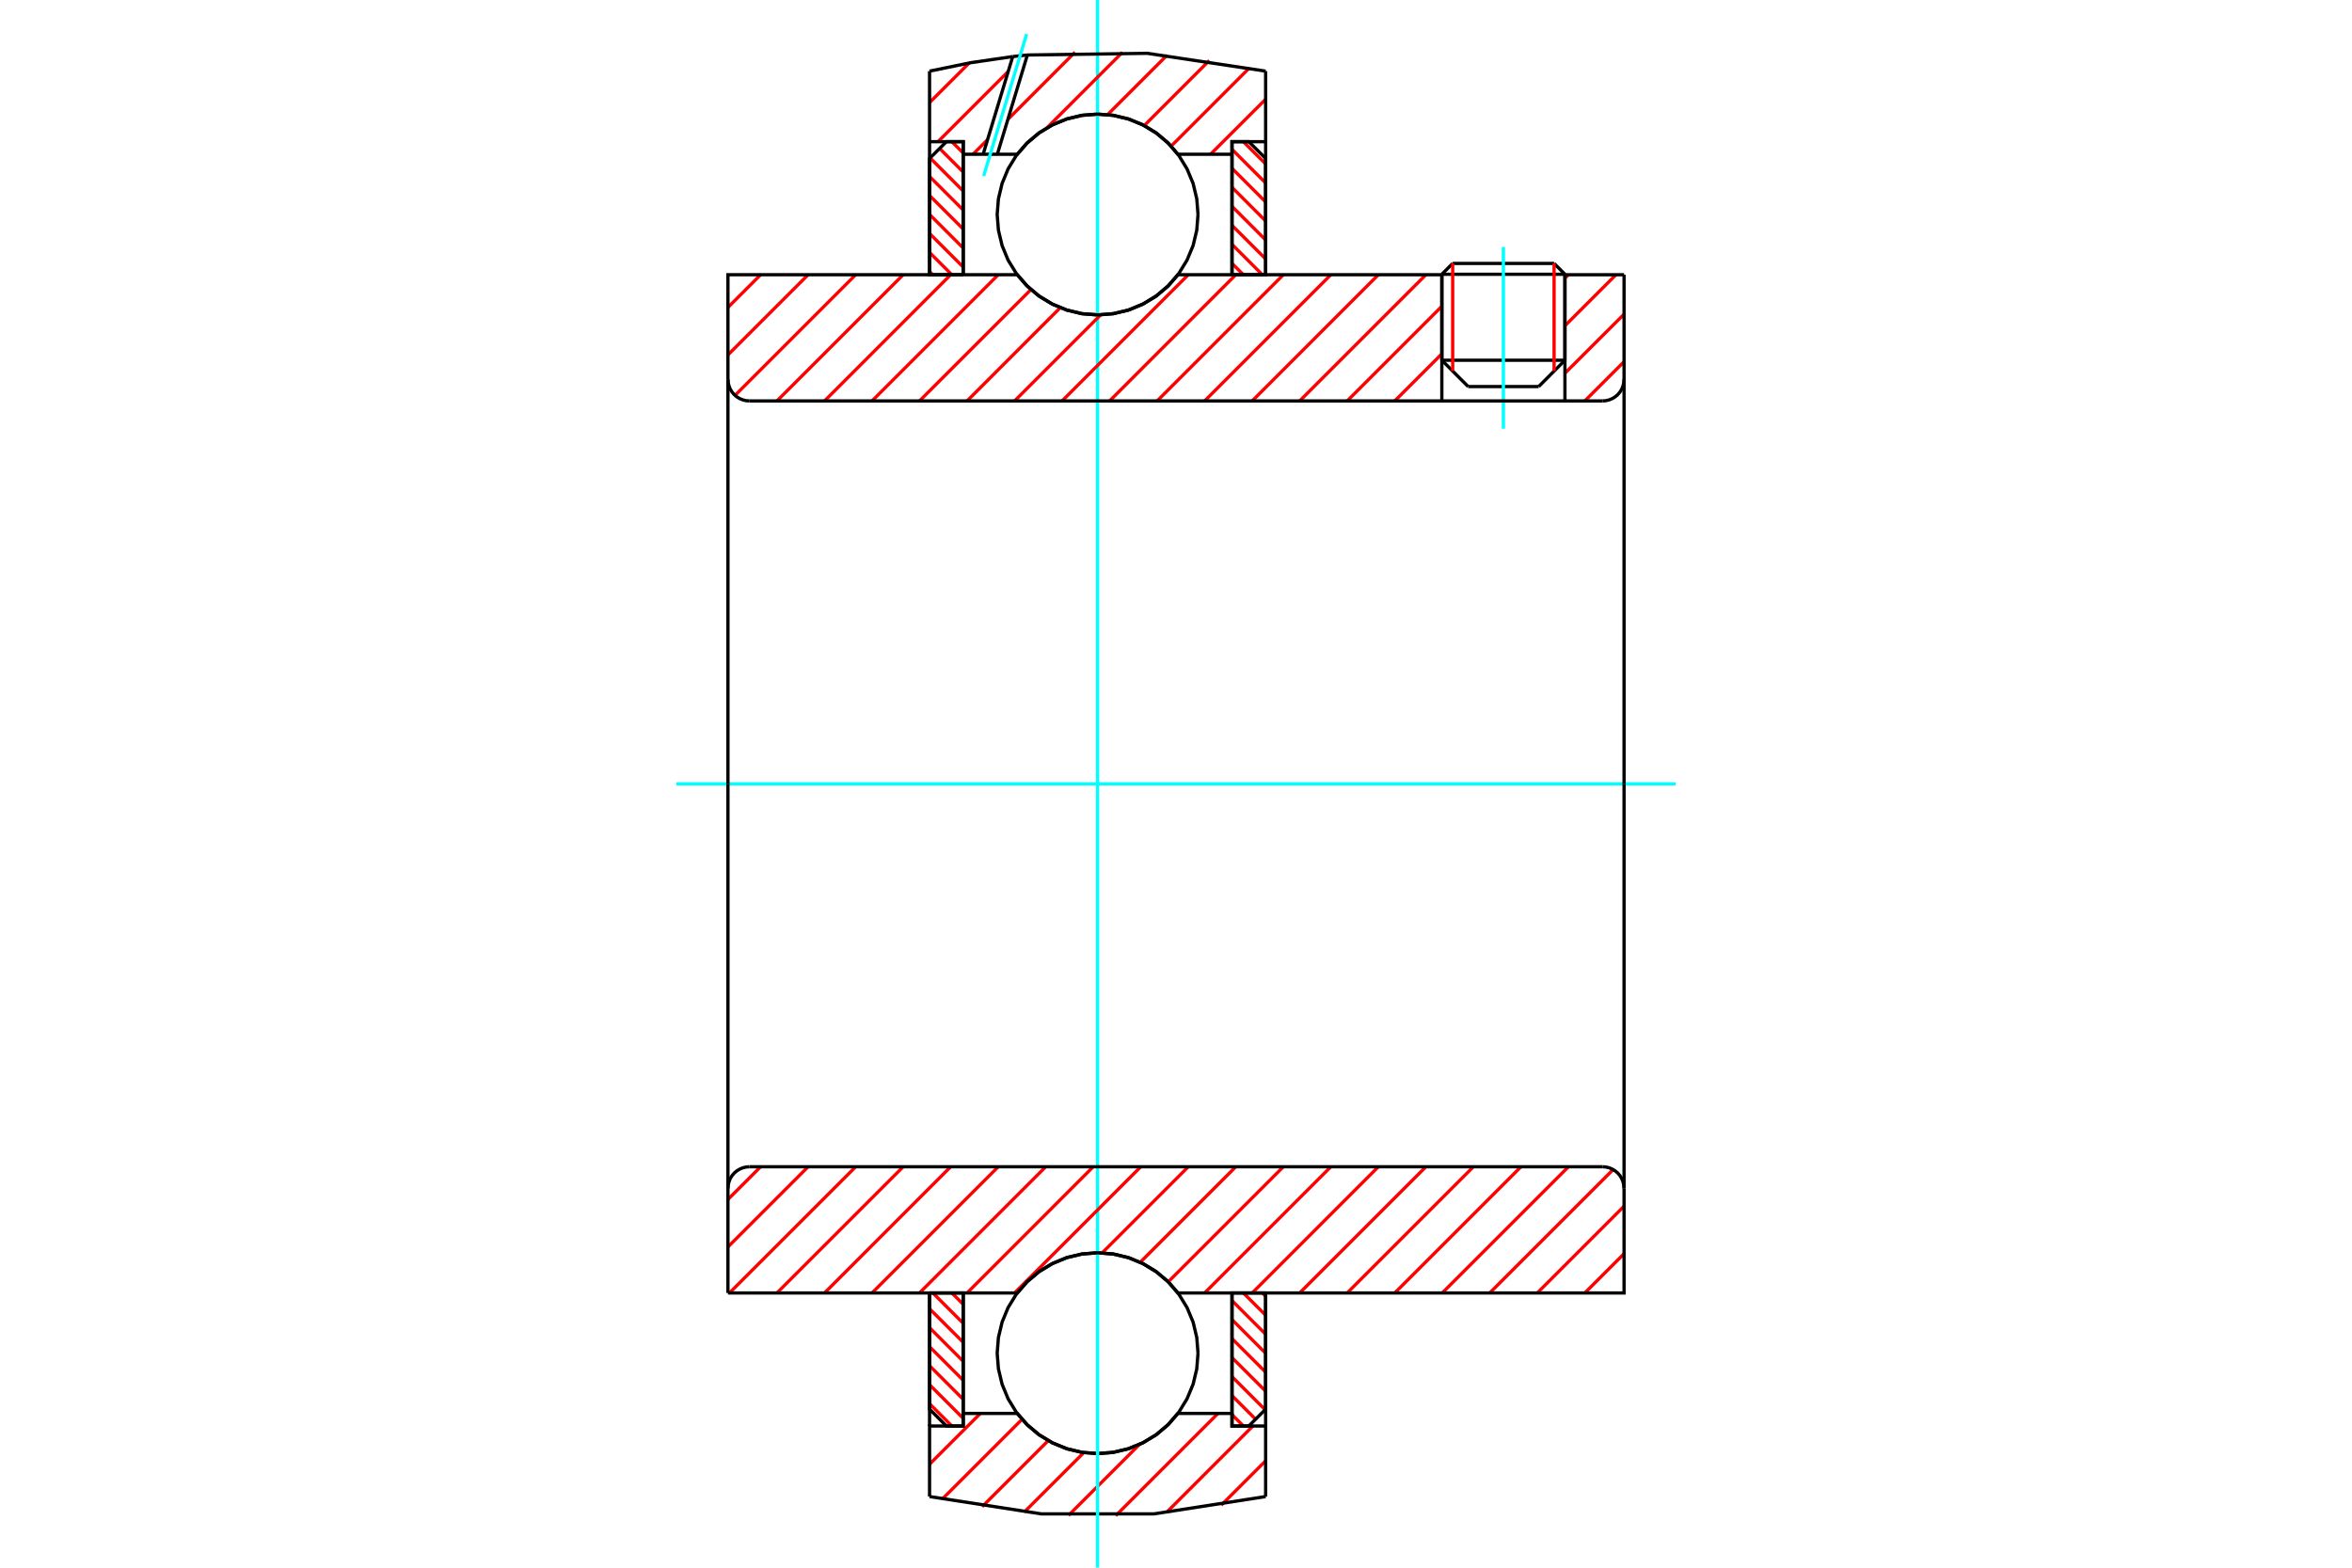 <?xml version="1.0" standalone="no"?>
<!DOCTYPE svg PUBLIC "-//W3C//DTD SVG 1.1//EN"
	"http://www.w3.org/Graphics/SVG/1.1/DTD/svg11.dtd">
<svg xmlns="http://www.w3.org/2000/svg" height="100%" width="100%" viewBox="0 0 36000 24000">
	<rect x="-1800" y="-1200" width="39600" height="26400" style="fill:#FFF"/>
	<g style="fill:none; fill-rule:evenodd" transform="matrix(1 0 0 1 0 0)">
		<g style="fill:none; stroke:#000; stroke-width:50; shape-rendering:geometricPrecision">
			<line x1="23953" y1="4199" x2="22069" y2="4199"/>
			<line x1="22235" y1="4033" x2="23787" y2="4033"/>
			<line x1="22069" y1="5515" x2="23953" y2="5515"/>
			<line x1="23551" y1="5918" x2="22472" y2="5918"/>
			<line x1="22235" y1="4033" x2="22069" y2="4199"/>
			<line x1="23953" y1="4199" x2="23787" y2="4033"/>
			<line x1="23551" y1="5918" x2="23953" y2="5515"/>
			<line x1="22069" y1="5515" x2="22472" y2="5918"/>
			<line x1="22069" y1="4199" x2="22069" y2="5515"/>
			<line x1="23953" y1="5515" x2="23953" y2="4199"/>
		</g>
		<g style="fill:none; stroke:#0FF; stroke-width:50; shape-rendering:geometricPrecision">
			<line x1="23011" y1="6563" x2="23011" y2="3781"/>
		</g>
		<g style="fill:none; stroke:#F00; stroke-width:50; shape-rendering:geometricPrecision">
			<line x1="23787" y1="4033" x2="23787" y2="5681"/>
			<line x1="22235" y1="5681" x2="22235" y2="4033"/>
			<line x1="14228" y1="21490" x2="14569" y2="21831"/>
			<line x1="14228" y1="21199" x2="14743" y2="21714"/>
			<line x1="14228" y1="20908" x2="14743" y2="21423"/>
			<line x1="14228" y1="20617" x2="14743" y2="21132"/>
			<line x1="14228" y1="20326" x2="14743" y2="20841"/>
			<line x1="14228" y1="20036" x2="14743" y2="20550"/>
			<line x1="14278" y1="19794" x2="14743" y2="20259"/>
			<line x1="14569" y1="19794" x2="14743" y2="19968"/>
		</g>
		<g style="fill:none; stroke:#000; stroke-width:50; shape-rendering:geometricPrecision">
			<polyline points="14228,19794 14228,21574 14486,21831 14743,21831 14743,19794 14228,19794"/>
		</g>
		<g style="fill:none; stroke:#0FF; stroke-width:50; shape-rendering:geometricPrecision">
			<line x1="10352" y1="12000" x2="25648" y2="12000"/>
		</g>
		<g style="fill:none; stroke:#F00; stroke-width:50; shape-rendering:geometricPrecision">
			<line x1="14228" y1="4156" x2="14278" y2="4206"/>
			<line x1="14228" y1="3865" x2="14569" y2="4206"/>
			<line x1="14228" y1="3574" x2="14743" y2="4089"/>
			<line x1="14228" y1="3283" x2="14743" y2="3798"/>
			<line x1="14228" y1="2993" x2="14743" y2="3507"/>
			<line x1="14228" y1="2702" x2="14743" y2="3216"/>
			<line x1="14236" y1="2418" x2="14743" y2="2925"/>
			<line x1="14382" y1="2273" x2="14743" y2="2634"/>
			<line x1="14569" y1="2169" x2="14743" y2="2343"/>
		</g>
		<g style="fill:none; stroke:#000; stroke-width:50; shape-rendering:geometricPrecision">
			<polyline points="14743,4206 14743,2169 14486,2169 14228,2426 14228,4206 14743,4206"/>
		</g>
		<g style="fill:none; stroke:#F00; stroke-width:50; shape-rendering:geometricPrecision">
			<line x1="19322" y1="19794" x2="19372" y2="19844"/>
			<line x1="19031" y1="19794" x2="19372" y2="20135"/>
			<line x1="18857" y1="19911" x2="19372" y2="20426"/>
			<line x1="18857" y1="20202" x2="19372" y2="20717"/>
			<line x1="18857" y1="20493" x2="19372" y2="21007"/>
			<line x1="18857" y1="20784" x2="19372" y2="21298"/>
			<line x1="18857" y1="21075" x2="19364" y2="21582"/>
			<line x1="18857" y1="21366" x2="19218" y2="21727"/>
			<line x1="18857" y1="21657" x2="19031" y2="21831"/>
		</g>
		<g style="fill:none; stroke:#000; stroke-width:50; shape-rendering:geometricPrecision">
			<polyline points="19372,19794 19372,21574 19114,21831 18857,21831 18857,19794 19372,19794"/>
		</g>
		<g style="fill:none; stroke:#F00; stroke-width:50; shape-rendering:geometricPrecision">
			<line x1="19031" y1="2169" x2="19372" y2="2510"/>
			<line x1="18857" y1="2286" x2="19372" y2="2801"/>
			<line x1="18857" y1="2577" x2="19372" y2="3092"/>
			<line x1="18857" y1="2868" x2="19372" y2="3383"/>
			<line x1="18857" y1="3159" x2="19372" y2="3674"/>
			<line x1="18857" y1="3450" x2="19372" y2="3964"/>
			<line x1="18857" y1="3741" x2="19322" y2="4206"/>
			<line x1="18857" y1="4032" x2="19031" y2="4206"/>
		</g>
		<g style="fill:none; stroke:#000; stroke-width:50; shape-rendering:geometricPrecision">
			<polyline points="18857,4206 18857,2169 19114,2169 19372,2426 19372,4206 18857,4206"/>
			<polyline points="18337,3284 18318,3044 18262,2809 18169,2586 18043,2380 17887,2197 17703,2040 17498,1914 17275,1822 17040,1766 16800,1747 16560,1766 16325,1822 16102,1914 15897,2040 15713,2197 15556,2380 15430,2586 15338,2809 15282,3044 15263,3284 15282,3524 15338,3759 15430,3982 15556,4187 15713,4371 15897,4527 16102,4653 16325,4746 16560,4802 16800,4821 17040,4802 17275,4746 17498,4653 17703,4527 17887,4371 18043,4187 18169,3982 18262,3759 18318,3524 18337,3284"/>
			<polyline points="18337,20716 18318,20476 18262,20241 18169,20018 18043,19813 17887,19629 17703,19473 17498,19347 17275,19254 17040,19198 16800,19179 16560,19198 16325,19254 16102,19347 15897,19473 15713,19629 15556,19813 15430,20018 15338,20241 15282,20476 15263,20716 15282,20956 15338,21191 15430,21414 15556,21620 15713,21803 15897,21960 16102,22086 16325,22178 16560,22234 16800,22253 17040,22234 17275,22178 17498,22086 17703,21960 17887,21803 18043,21620 18169,21414 18262,21191 18318,20956 18337,20716"/>
		</g>
		<g style="fill:none; stroke:#F00; stroke-width:50; shape-rendering:geometricPrecision">
			<line x1="19372" y1="22364" x2="18692" y2="23043"/>
			<line x1="19177" y1="21831" x2="17852" y2="23157"/>
			<line x1="18643" y1="21638" x2="17077" y2="23204"/>
			<line x1="17442" y1="22112" x2="16354" y2="23200"/>
			<line x1="16589" y1="22238" x2="15675" y2="23151"/>
			<line x1="16045" y1="22054" x2="15033" y2="23066"/>
			<line x1="15644" y1="21728" x2="14422" y2="22950"/>
			<line x1="15006" y1="21638" x2="14228" y2="22416"/>
		</g>
		<g style="fill:none; stroke:#000; stroke-width:50; shape-rendering:geometricPrecision">
			<polyline points="19372,19794 19372,21831 19372,22911"/>
			<polyline points="14228,22911 15936,23176 17664,23176 19372,22911"/>
			<polyline points="14228,22911 14228,21831 14743,21831 14743,21638 14743,19794"/>
			<polyline points="14743,21638 15570,21638 15727,21817 15909,21969 16113,22091 16332,22180 16563,22235 16800,22253 17037,22235 17268,22180 17487,22091 17691,21969 17873,21817 18030,21638 18857,21638 18857,19794"/>
			<polyline points="18857,21638 18857,21831 19372,21831"/>
			<line x1="14228" y1="21831" x2="14228" y2="19794"/>
		</g>
		<g style="fill:none; stroke:#0FF; stroke-width:50; shape-rendering:geometricPrecision">
			<line x1="16800" y1="24000" x2="16800" y2="0"/>
		</g>
		<g style="fill:none; stroke:#F00; stroke-width:50; shape-rendering:geometricPrecision">
			<line x1="19372" y1="1519" x2="18528" y2="2362"/>
			<line x1="19124" y1="1039" x2="17925" y2="2238"/>
			<line x1="18510" y1="926" x2="17513" y2="1923"/>
			<line x1="17864" y1="844" x2="16953" y2="1755"/>
			<line x1="17181" y1="800" x2="16022" y2="1959"/>
			<line x1="16454" y1="799" x2="15427" y2="1827"/>
			<line x1="15117" y1="2137" x2="14892" y2="2362"/>
			<line x1="15432" y1="1094" x2="14357" y2="2169"/>
			<line x1="14834" y1="965" x2="14228" y2="1570"/>
		</g>
		<g style="fill:none; stroke:#000; stroke-width:50; shape-rendering:geometricPrecision">
			<polyline points="14228,4206 14228,2169 14228,1089"/>
			<polyline points="15501,866 14862,959 14228,1089"/>
			<polyline points="15725,842 15613,854 15501,866"/>
			<polyline points="19372,1089 17558,816 15725,842"/>
			<polyline points="19372,1089 19372,2169 18857,2169 18857,2362 18857,4206"/>
			<polyline points="18857,2362 18030,2362 17873,2183 17691,2031 17487,1909 17268,1820 17037,1765 16800,1747 16563,1765 16332,1820 16113,1909 15909,2031 15727,2183 15570,2362 15265,2362 15048,2362 14743,2362 14743,4206"/>
			<polyline points="14743,2362 14743,2169 14228,2169"/>
			<line x1="19372" y1="2169" x2="19372" y2="4206"/>
		</g>
		<g style="fill:none; stroke:#0FF; stroke-width:50; shape-rendering:geometricPrecision">
			<line x1="15056" y1="2694" x2="15714" y2="522"/>
		</g>
		<g style="fill:none; stroke:#000; stroke-width:50; shape-rendering:geometricPrecision">
			<line x1="15048" y1="2362" x2="15501" y2="866"/>
			<line x1="15265" y1="2362" x2="15725" y2="842"/>
		</g>
		<g style="fill:none; stroke:#F00; stroke-width:50; shape-rendering:geometricPrecision">
			<line x1="24858" y1="19193" x2="24257" y2="19794"/>
			<line x1="24858" y1="18466" x2="23530" y2="19794"/>
			<line x1="24691" y1="17905" x2="22802" y2="19794"/>
			<line x1="24007" y1="17862" x2="22075" y2="19794"/>
			<line x1="23280" y1="17862" x2="21348" y2="19794"/>
			<line x1="22552" y1="17862" x2="20620" y2="19794"/>
			<line x1="21825" y1="17862" x2="19893" y2="19794"/>
			<line x1="21097" y1="17862" x2="19166" y2="19794"/>
			<line x1="20370" y1="17862" x2="18438" y2="19794"/>
			<line x1="19643" y1="17862" x2="17881" y2="19624"/>
			<line x1="18915" y1="17862" x2="17452" y2="19325"/>
			<line x1="18188" y1="17862" x2="16869" y2="19181"/>
			<line x1="17461" y1="17862" x2="15529" y2="19794"/>
			<line x1="16733" y1="17862" x2="14802" y2="19794"/>
			<line x1="16006" y1="17862" x2="14074" y2="19794"/>
			<line x1="15279" y1="17862" x2="13347" y2="19794"/>
			<line x1="14551" y1="17862" x2="12620" y2="19794"/>
			<line x1="13824" y1="17862" x2="11892" y2="19794"/>
			<line x1="13097" y1="17862" x2="11165" y2="19794"/>
			<line x1="12369" y1="17862" x2="11142" y2="19089"/>
			<line x1="11642" y1="17862" x2="11142" y2="18362"/>
		</g>
		<g style="fill:none; stroke:#000; stroke-width:50; shape-rendering:geometricPrecision">
			<line x1="11142" y1="12000" x2="11142" y2="19794"/>
			<polyline points="11472,17862 11420,17866 11370,17878 11322,17898 11278,17925 11239,17958 11205,17998 11178,18042 11159,18090 11146,18140 11142,18192"/>
			<line x1="11472" y1="17862" x2="24528" y2="17862"/>
			<polyline points="24858,18192 24854,18140 24841,18090 24822,18042 24795,17998 24761,17958 24722,17925 24678,17898 24630,17878 24580,17866 24528,17862"/>
			<polyline points="24858,18192 24858,19794 24343,19794 18030,19794 17873,19616 17691,19463 17487,19341 17268,19252 17037,19197 16800,19179 16563,19197 16332,19252 16113,19341 15909,19463 15727,19616 15570,19794 11657,19794 11142,19794"/>
			<line x1="24858" y1="12000" x2="24858" y2="18192"/>
		</g>
		<g style="fill:none; stroke:#F00; stroke-width:50; shape-rendering:geometricPrecision">
			<line x1="24858" y1="5537" x2="24257" y2="6138"/>
			<line x1="24858" y1="4810" x2="23953" y2="5714"/>
			<line x1="24734" y1="4206" x2="23953" y2="4987"/>
			<line x1="24007" y1="4206" x2="23953" y2="4260"/>
			<line x1="22069" y1="5417" x2="21348" y2="6138"/>
			<line x1="22069" y1="4689" x2="20620" y2="6138"/>
			<line x1="21825" y1="4206" x2="19893" y2="6138"/>
			<line x1="21097" y1="4206" x2="19166" y2="6138"/>
			<line x1="20370" y1="4206" x2="18438" y2="6138"/>
			<line x1="19643" y1="4206" x2="17711" y2="6138"/>
			<line x1="18915" y1="4206" x2="16984" y2="6138"/>
			<line x1="18188" y1="4206" x2="16256" y2="6138"/>
			<line x1="16847" y1="4820" x2="15529" y2="6138"/>
			<line x1="16229" y1="4710" x2="14802" y2="6138"/>
			<line x1="15780" y1="4433" x2="14074" y2="6138"/>
			<line x1="15279" y1="4206" x2="13347" y2="6138"/>
			<line x1="14551" y1="4206" x2="12620" y2="6138"/>
			<line x1="13824" y1="4206" x2="11892" y2="6138"/>
			<line x1="13097" y1="4206" x2="11251" y2="6052"/>
			<line x1="12369" y1="4206" x2="11142" y2="5433"/>
			<line x1="11642" y1="4206" x2="11142" y2="4706"/>
		</g>
		<g style="fill:none; stroke:#000; stroke-width:50; shape-rendering:geometricPrecision">
			<line x1="24858" y1="12000" x2="24858" y2="4206"/>
			<polyline points="24528,6138 24580,6134 24630,6122 24678,6102 24722,6075 24761,6042 24795,6002 24822,5958 24841,5910 24854,5860 24858,5808"/>
			<polyline points="24528,6138 23953,6138 23953,4206"/>
			<polyline points="23953,6138 22069,6138 22069,4206"/>
			<line x1="22069" y1="6138" x2="11472" y2="6138"/>
			<polyline points="11142,5808 11146,5860 11159,5910 11178,5958 11205,6002 11239,6042 11278,6075 11322,6102 11370,6122 11420,6134 11472,6138"/>
			<polyline points="11142,5808 11142,4206 11657,4206 15570,4206 15727,4384 15909,4537 16113,4659 16332,4748 16563,4803 16800,4821 17037,4803 17268,4748 17487,4659 17691,4537 17873,4384 18030,4206 22069,4206"/>
			<line x1="23953" y1="4206" x2="24858" y2="4206"/>
			<line x1="11142" y1="12000" x2="11142" y2="5808"/>
		</g>
	</g>
</svg>
